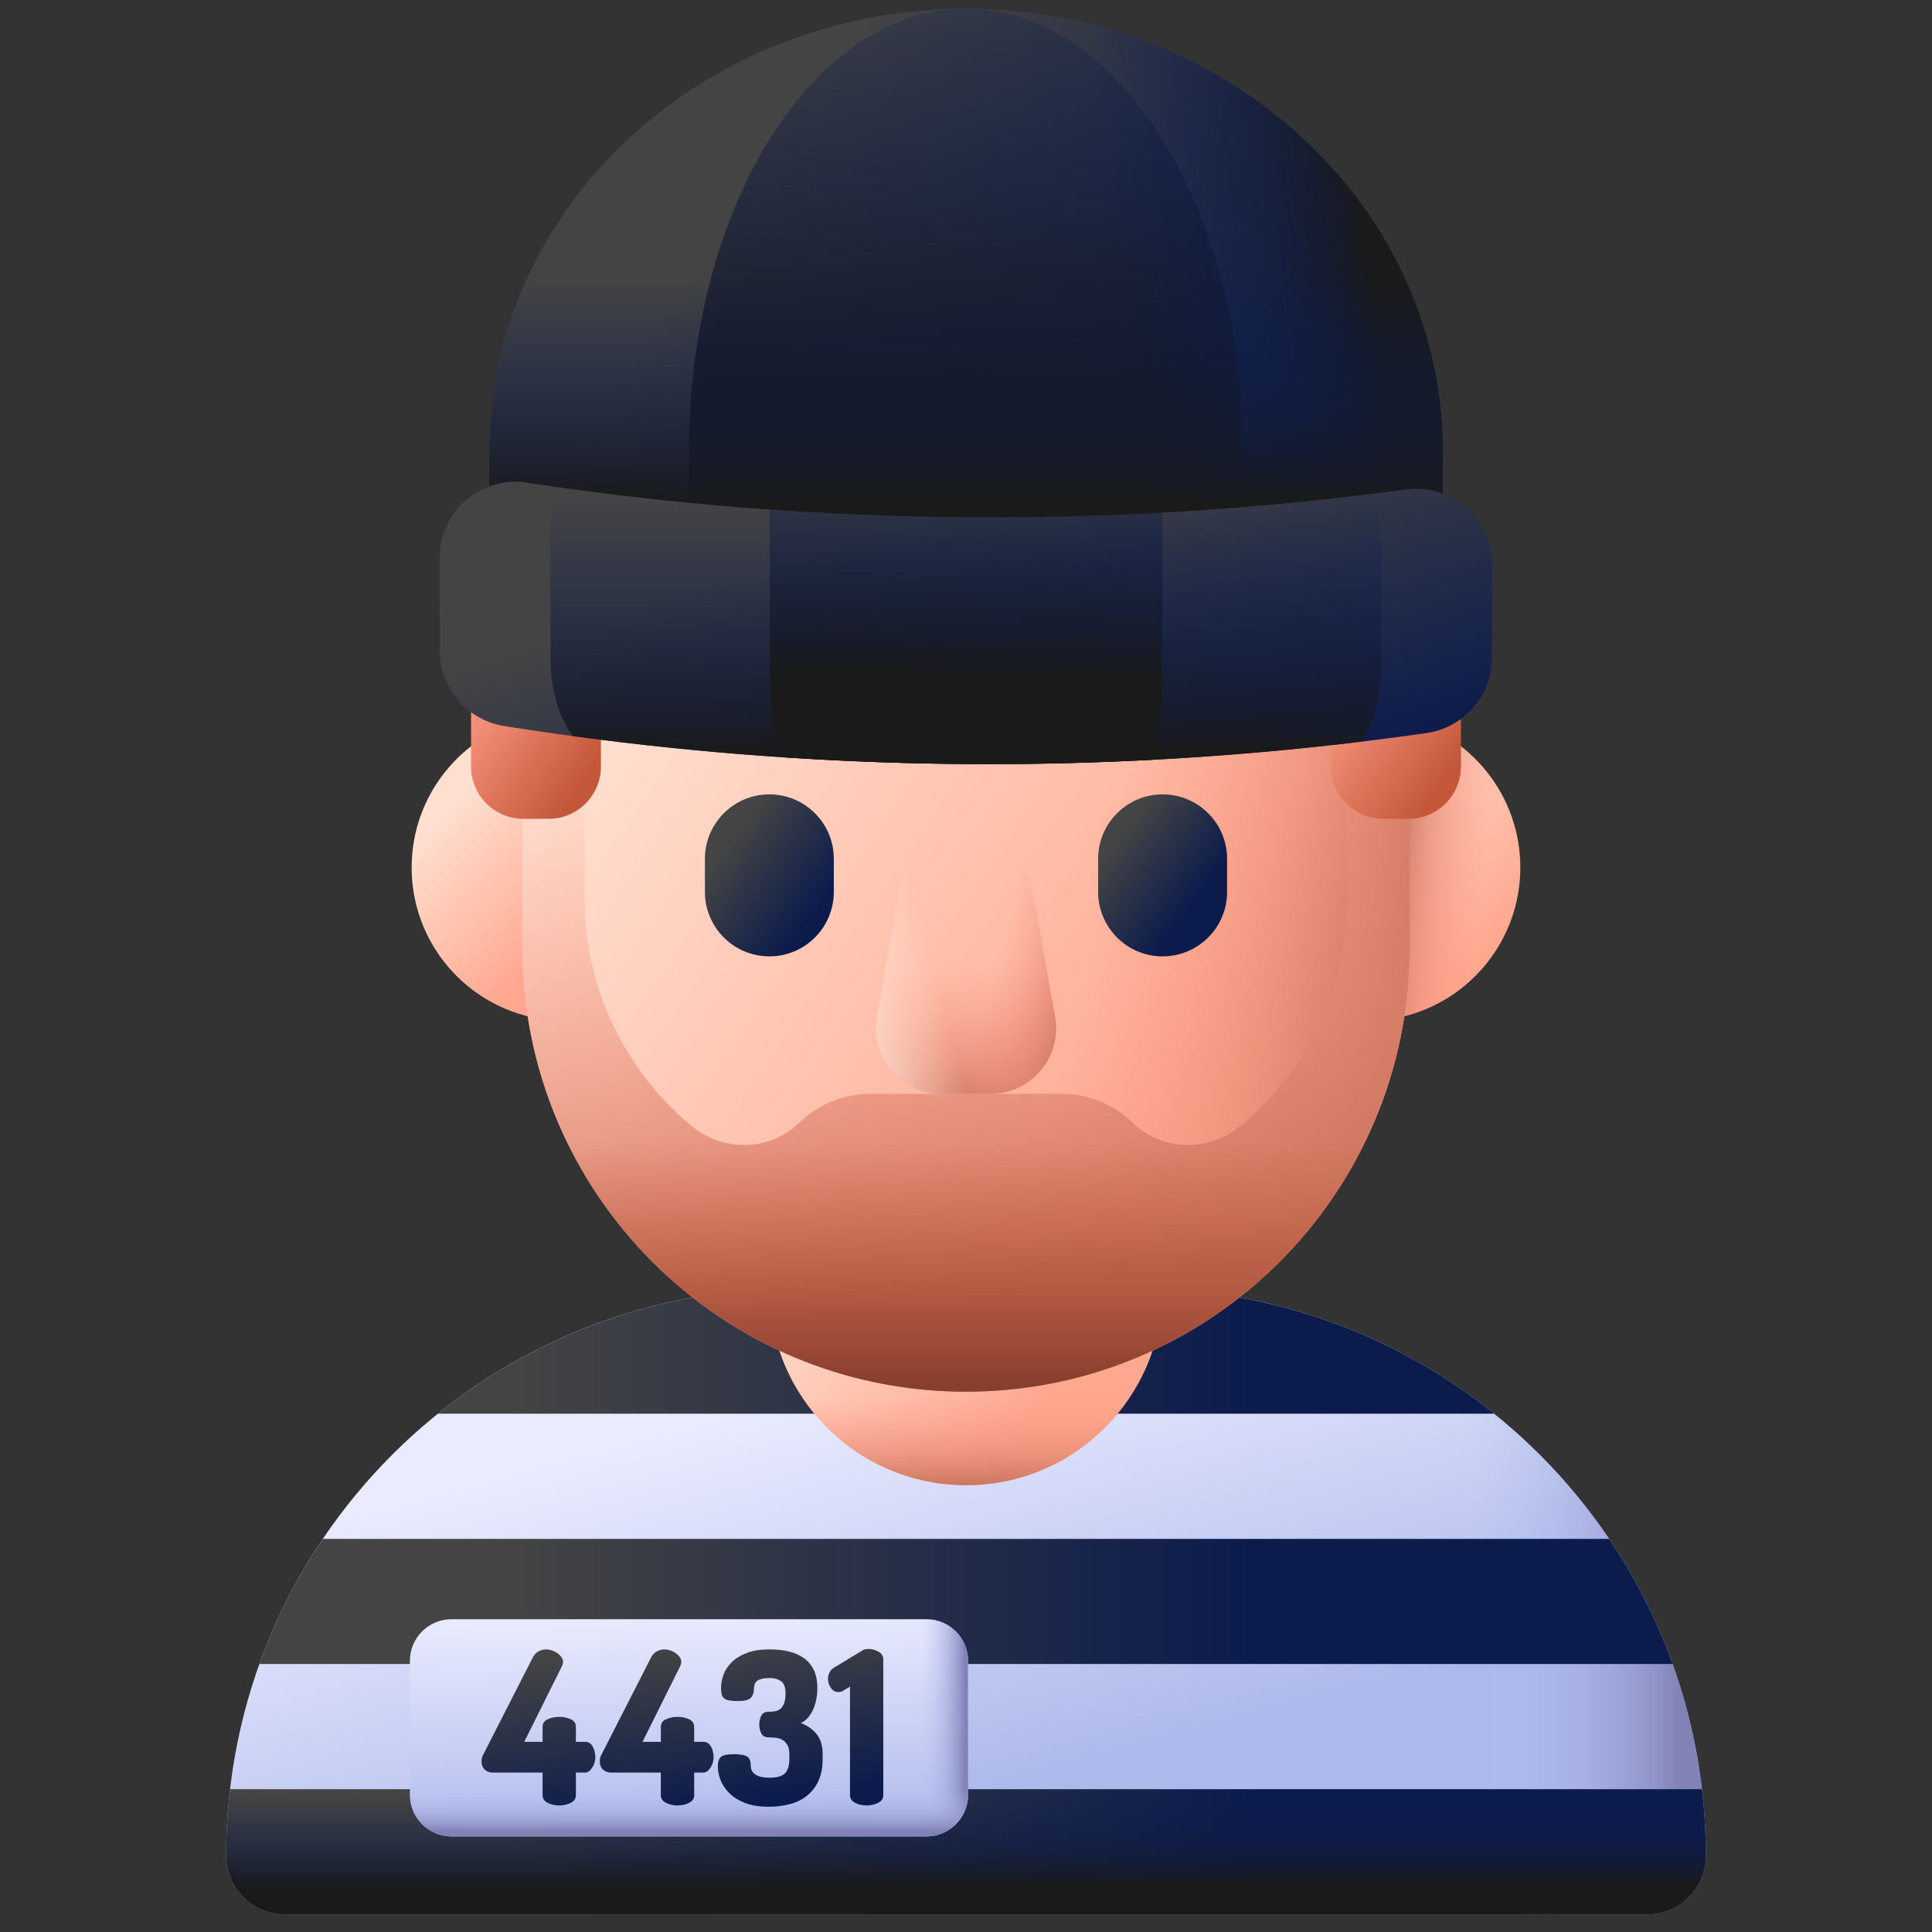<svg width="73" height="73" viewBox="0 0 73 73" fill="none" xmlns="http://www.w3.org/2000/svg">
<rect x="0" y="0" width="73" height="73" fill="#333333" stroke="none"/>
<g clip-path="url(#clip0_172_1274)">
<path d="M62.236 72.332H10.764C9.539 72.332 8.546 71.339 8.546 70.114C8.546 58.281 18.138 48.689 29.971 48.689H43.029C54.862 48.689 64.454 58.281 64.454 70.114C64.454 71.339 63.461 72.332 62.236 72.332Z" fill="url(#paint0_linear_172_1274)"/>
<path d="M48.643 49.433V72.332H62.236C62.847 72.332 63.403 72.084 63.804 71.682C64.206 71.281 64.454 70.726 64.454 70.114C64.454 60.223 57.751 51.899 48.643 49.433Z" fill="url(#paint1_linear_172_1274)"/>
<path d="M64.453 70.114C64.453 70.726 64.206 71.281 63.804 71.682C63.403 72.084 62.847 72.332 62.236 72.332H10.764C9.539 72.332 8.547 71.339 8.547 70.114C8.547 69.264 8.596 68.426 8.691 67.604H64.308C64.404 68.426 64.453 69.264 64.453 70.114Z" fill="url(#paint2_linear_172_1274)"/>
<path d="M8.547 70.114C8.547 71.339 9.539 72.332 10.764 72.332H62.236C62.847 72.332 63.403 72.084 63.804 71.682C64.206 71.281 64.453 70.726 64.453 70.114C64.453 67.222 63.88 64.465 62.842 61.949H10.159C9.121 64.466 8.547 67.222 8.547 70.114Z" fill="url(#paint3_linear_172_1274)"/>
<path d="M63.199 62.874H9.801C10.404 61.191 11.214 59.605 12.199 58.147H60.801C61.786 59.605 62.596 61.191 63.199 62.874Z" fill="url(#paint4_linear_172_1274)"/>
<path d="M56.456 53.417H16.544C20.217 50.46 24.887 48.69 29.971 48.69H43.029C48.113 48.69 52.783 50.46 56.456 53.417Z" fill="url(#paint5_linear_172_1274)"/>
<path d="M36.5 56.119C32.397 56.119 29.071 52.793 29.071 48.69V44.88C29.071 40.777 32.397 37.451 36.5 37.451C40.603 37.451 43.929 40.777 43.929 44.88V48.69C43.929 52.793 40.603 56.119 36.5 56.119Z" fill="url(#paint6_linear_172_1274)"/>
<path d="M29.292 50.494C30.098 53.725 33.019 56.119 36.5 56.119C39.981 56.119 42.902 53.725 43.708 50.494H29.292Z" fill="url(#paint7_linear_172_1274)"/>
<path d="M15.554 32.778C15.554 30.038 17.456 27.742 20.012 27.139C20.695 26.978 21.348 27.506 21.348 28.208V37.348C21.348 38.05 20.695 38.578 20.012 38.417C17.456 37.814 15.554 35.518 15.554 32.778Z" fill="url(#paint8_linear_172_1274)"/>
<path d="M57.445 32.778C57.445 30.038 55.543 27.742 52.987 27.139C52.304 26.978 51.651 27.506 51.651 28.208V37.348C51.651 38.05 52.304 38.578 52.987 38.417C55.543 37.814 57.445 35.518 57.445 32.778Z" fill="url(#paint9_linear_172_1274)"/>
<path d="M57.445 32.778C57.445 30.038 55.543 27.742 52.987 27.139C52.304 26.978 51.651 27.506 51.651 28.208V37.348C51.651 38.05 52.304 38.578 52.987 38.417C55.543 37.814 57.445 35.518 57.445 32.778Z" fill="url(#paint10_linear_172_1274)"/>
<path d="M36.5 52.584C27.244 52.584 19.741 45.08 19.741 35.825V27.23C19.741 17.974 27.244 10.471 36.5 10.471C45.756 10.471 53.259 17.974 53.259 27.23V35.825C53.259 45.081 45.756 52.584 36.5 52.584Z" fill="url(#paint11_linear_172_1274)"/>
<path d="M36.5 10.471V52.584C45.756 52.584 53.259 45.08 53.259 35.825V27.23C53.259 17.974 45.756 10.471 36.5 10.471Z" fill="url(#paint12_linear_172_1274)"/>
<path d="M50.629 28.476C50.813 29.281 50.91 30.119 50.91 30.978V33.949C50.91 37.406 49.338 40.495 46.873 42.543C45.681 43.532 43.914 43.503 42.804 42.425C42.105 41.747 41.153 41.329 40.103 41.329H32.897C31.847 41.329 30.895 41.747 30.196 42.425C29.086 43.503 27.319 43.532 26.128 42.543C23.662 40.495 22.09 37.406 22.09 33.949V30.978C22.09 30.119 22.187 29.281 22.371 28.476H19.74V35.825C19.74 45.08 27.244 52.584 36.5 52.584C41.128 52.584 45.317 50.708 48.35 47.674C51.384 44.642 53.26 40.452 53.26 35.825V28.476H50.629Z" fill="url(#paint13_linear_172_1274)"/>
<path d="M20.239 39.895C22.058 47.184 28.648 52.584 36.5 52.584C44.352 52.584 50.942 47.184 52.761 39.895H20.239Z" fill="url(#paint14_linear_172_1274)"/>
<path d="M29.071 36.136C27.726 36.136 26.635 35.045 26.635 33.7V32.451C26.635 31.106 27.726 30.015 29.071 30.015C30.416 30.015 31.506 31.106 31.506 32.451V33.7C31.506 35.045 30.416 36.136 29.071 36.136Z" fill="url(#paint15_linear_172_1274)"/>
<path d="M43.929 36.136C42.584 36.136 41.493 35.045 41.493 33.7V32.451C41.493 31.106 42.584 30.015 43.929 30.015C45.274 30.015 46.365 31.106 46.365 32.451V33.7C46.365 35.045 45.274 36.136 43.929 36.136Z" fill="url(#paint16_linear_172_1274)"/>
<path d="M37.426 41.33H35.574C34.031 41.33 32.863 39.935 33.133 38.416L34.003 33.525C34.114 32.902 34.655 32.449 35.288 32.449H37.712C38.345 32.449 38.886 32.902 38.997 33.525L39.867 38.416C40.137 39.935 38.969 41.33 37.426 41.33Z" fill="url(#paint17_linear_172_1274)"/>
<path d="M37.426 41.33H35.574C34.031 41.33 32.863 39.935 33.133 38.416L34.003 33.525C34.114 32.902 34.655 32.449 35.288 32.449H37.712C38.345 32.449 38.886 32.902 38.997 33.525L39.867 38.416C40.137 39.935 38.969 41.33 37.426 41.33Z" fill="url(#paint18_linear_172_1274)"/>
<path d="M35.574 41.33H37.426C38.969 41.33 40.137 39.935 39.867 38.416L38.997 33.525C38.886 32.902 38.345 32.449 37.712 32.449H35.288C34.655 32.449 34.114 32.902 34.003 33.525L33.133 38.416C32.863 39.935 34.031 41.33 35.574 41.33Z" fill="url(#paint19_linear_172_1274)"/>
<path d="M20.727 30.939H19.777C18.685 30.939 17.799 30.053 17.799 28.96V21.917H22.706V28.96C22.706 30.053 21.82 30.939 20.727 30.939Z" fill="url(#paint20_linear_172_1274)"/>
<path d="M53.223 30.939H52.273C51.18 30.939 50.294 30.053 50.294 28.96V21.917H55.201V28.96C55.201 30.053 54.315 30.939 53.223 30.939Z" fill="url(#paint21_linear_172_1274)"/>
<path d="M54.513 17.058V22.735C42.558 24.255 30.416 24.17 18.487 22.487V17.058C18.487 15.738 18.651 14.456 18.963 13.225C20.829 5.834 27.972 0.332 36.5 0.332C41.473 0.332 45.977 2.203 49.236 5.231C51.627 7.451 53.349 10.293 54.096 13.473C54.37 14.627 54.513 15.827 54.513 17.058Z" fill="url(#paint22_linear_172_1274)"/>
<path d="M46.968 17.058V22.735C40.02 24.255 32.965 24.17 26.032 22.487V17.058C26.032 15.738 26.127 14.456 26.309 13.225C27.393 5.834 31.544 0.332 36.5 0.332C39.39 0.332 42.007 2.203 43.901 5.231C45.291 7.451 46.291 10.293 46.725 13.473C46.885 14.627 46.968 15.827 46.968 17.058Z" fill="url(#paint23_linear_172_1274)"/>
<path d="M49.236 5.231C45.977 2.203 41.473 0.332 36.5 0.332C36.499 0.332 36.499 0.332 36.498 0.332V23.812C42.516 23.853 48.538 23.494 54.513 22.734V17.057C54.513 15.827 54.37 14.627 54.096 13.473C53.35 10.293 51.628 7.451 49.236 5.231Z" fill="url(#paint24_linear_172_1274)"/>
<path d="M18.963 13.226C18.651 14.456 18.487 15.738 18.487 17.058V22.487C30.416 24.17 42.558 24.255 54.513 22.735V17.058C54.513 15.827 54.37 14.627 54.096 13.473C53.642 11.54 52.826 9.733 51.719 8.113H21.277C20.219 9.663 19.427 11.386 18.963 13.226Z" fill="url(#paint25_linear_172_1274)"/>
<path d="M56.37 24.87C56.377 23.794 56.383 22.515 56.388 21.354C56.395 19.602 54.848 18.26 53.112 18.495C42.09 19.987 30.899 19.9 19.902 18.237C18.164 17.974 16.604 19.332 16.608 21.09C16.611 22.254 16.615 23.532 16.62 24.603C16.625 26.017 17.658 27.213 19.054 27.434C30.583 29.259 42.336 29.349 53.892 27.7C55.305 27.498 56.36 26.298 56.37 24.87Z" fill="url(#paint26_linear_172_1274)"/>
<path d="M51.432 28.023C51.895 27.341 52.184 26.357 52.189 25.269C52.195 23.87 52.2 22.208 52.203 20.7C52.205 19.942 52.07 19.243 51.84 18.659C41.636 19.927 31.3 19.844 21.119 18.414C20.912 18.978 20.792 19.642 20.793 20.357C20.795 21.869 20.798 23.53 20.802 24.922C20.805 26.081 21.131 27.127 21.648 27.814C31.523 29.151 41.538 29.221 51.432 28.023Z" fill="url(#paint27_linear_172_1274)"/>
<path d="M43.554 28.708C43.771 27.92 43.906 26.787 43.908 25.537C43.911 23.921 43.913 22.002 43.915 20.261C43.915 19.955 43.907 19.659 43.893 19.372C38.962 19.646 34.018 19.607 29.092 19.257C29.085 19.455 29.081 19.657 29.081 19.864C29.082 21.61 29.084 23.528 29.085 25.137C29.087 26.553 29.259 27.823 29.529 28.61C34.197 28.923 38.882 28.955 43.554 28.708Z" fill="url(#paint28_linear_172_1274)"/>
<path d="M35.005 69.389H17.06C16.192 69.389 15.487 68.685 15.487 67.817V62.755C15.487 61.887 16.192 61.182 17.06 61.182H35.005C35.873 61.182 36.578 61.887 36.578 62.755V67.817C36.578 68.685 35.873 69.389 35.005 69.389Z" fill="url(#paint29_linear_172_1274)"/>
<path d="M35.005 61.182H28.353V69.389H35.005C35.873 69.389 36.578 68.685 36.578 67.817V62.755C36.578 61.887 35.873 61.182 35.005 61.182Z" fill="url(#paint30_linear_172_1274)"/>
<path d="M15.487 64.504V67.817C15.487 68.685 16.192 69.389 17.06 69.389H35.005C35.873 69.389 36.578 68.685 36.578 67.817V64.504H15.487Z" fill="url(#paint31_linear_172_1274)"/>
<path d="M20.501 66.976H18.614C18.495 66.976 18.396 66.938 18.315 66.863C18.234 66.788 18.194 66.68 18.194 66.54C18.194 66.508 18.198 66.471 18.206 66.427C18.214 66.385 18.232 66.342 18.259 66.298L20.122 62.644C20.181 62.526 20.258 62.443 20.352 62.394C20.446 62.346 20.544 62.322 20.647 62.322C20.7 62.322 20.763 62.332 20.836 62.354C20.909 62.375 20.977 62.408 21.042 62.451C21.106 62.494 21.161 62.545 21.207 62.604C21.253 62.663 21.276 62.728 21.276 62.798C21.276 62.835 21.262 62.886 21.235 62.951L19.808 65.815H20.501V65.25C20.501 65.115 20.567 65.019 20.699 64.959C20.831 64.9 20.974 64.871 21.131 64.871C21.286 64.871 21.43 64.9 21.562 64.959C21.694 65.019 21.76 65.115 21.76 65.25V65.815H22.107C22.236 65.815 22.332 65.875 22.397 65.996C22.462 66.117 22.494 66.25 22.494 66.395C22.494 66.541 22.453 66.674 22.373 66.795C22.292 66.915 22.203 66.976 22.107 66.976H21.76V67.831C21.76 67.96 21.694 68.057 21.562 68.122C21.43 68.186 21.287 68.218 21.131 68.218C20.974 68.218 20.831 68.186 20.699 68.122C20.567 68.057 20.501 67.96 20.501 67.831V66.976H20.501Z" fill="url(#paint32_linear_172_1274)"/>
<path d="M24.97 66.976H23.082C22.964 66.976 22.865 66.938 22.784 66.863C22.703 66.788 22.663 66.68 22.663 66.54C22.663 66.508 22.667 66.471 22.675 66.427C22.683 66.385 22.701 66.342 22.727 66.298L24.591 62.644C24.65 62.526 24.727 62.443 24.821 62.394C24.915 62.346 25.013 62.322 25.115 62.322C25.169 62.322 25.232 62.332 25.305 62.354C25.377 62.375 25.446 62.408 25.511 62.451C25.575 62.494 25.63 62.545 25.676 62.604C25.721 62.663 25.744 62.728 25.744 62.798C25.744 62.835 25.731 62.886 25.704 62.951L24.276 65.815H24.97V65.25C24.97 65.115 25.036 65.019 25.168 64.959C25.299 64.9 25.443 64.871 25.599 64.871C25.755 64.871 25.899 64.9 26.031 64.959C26.162 65.019 26.228 65.115 26.228 65.25V65.815H26.575C26.704 65.815 26.801 65.875 26.866 65.996C26.93 66.117 26.963 66.25 26.963 66.395C26.963 66.541 26.922 66.674 26.842 66.795C26.761 66.915 26.672 66.976 26.575 66.976H26.229V67.831C26.229 67.96 26.163 68.057 26.031 68.122C25.899 68.186 25.755 68.218 25.599 68.218C25.443 68.218 25.299 68.186 25.168 68.122C25.036 68.057 24.97 67.96 24.97 67.831V66.976H24.97Z" fill="url(#paint33_linear_172_1274)"/>
<path d="M29.084 67.17C29.358 67.17 29.55 67.115 29.66 67.004C29.771 66.894 29.826 66.707 29.826 66.444V66.29C29.826 66.156 29.806 66.047 29.765 65.964C29.725 65.88 29.671 65.814 29.604 65.766C29.537 65.718 29.456 65.685 29.362 65.669C29.268 65.653 29.164 65.645 29.052 65.645C28.912 65.645 28.816 65.595 28.765 65.496C28.714 65.397 28.689 65.285 28.689 65.161C28.689 65.038 28.714 64.926 28.765 64.826C28.816 64.727 28.912 64.677 29.052 64.677C29.127 64.677 29.202 64.672 29.277 64.661C29.353 64.65 29.42 64.622 29.479 64.576C29.538 64.531 29.587 64.461 29.624 64.367C29.662 64.273 29.681 64.145 29.681 63.984C29.681 63.752 29.623 63.598 29.507 63.52C29.392 63.442 29.25 63.403 29.084 63.403C28.885 63.403 28.736 63.432 28.636 63.492C28.537 63.551 28.487 63.658 28.487 63.814C28.487 63.954 28.448 64.066 28.37 64.149C28.292 64.232 28.135 64.274 27.898 64.274C27.753 64.274 27.637 64.266 27.551 64.25C27.465 64.234 27.399 64.205 27.354 64.165C27.308 64.125 27.278 64.072 27.265 64.008C27.251 63.943 27.245 63.862 27.245 63.766C27.245 63.61 27.276 63.447 27.337 63.278C27.399 63.108 27.501 62.952 27.644 62.81C27.786 62.667 27.975 62.55 28.209 62.459C28.443 62.367 28.734 62.322 29.084 62.322C29.342 62.322 29.58 62.347 29.798 62.398C30.015 62.45 30.205 62.532 30.366 62.645C30.528 62.758 30.654 62.907 30.746 63.092C30.837 63.278 30.883 63.508 30.883 63.782C30.883 63.927 30.869 64.07 30.842 64.209C30.815 64.349 30.775 64.478 30.721 64.597C30.667 64.715 30.603 64.817 30.528 64.903C30.452 64.989 30.364 65.056 30.262 65.105C30.504 65.196 30.701 65.335 30.854 65.52C31.008 65.706 31.084 65.963 31.084 66.291V66.444C31.084 66.777 31.03 67.06 30.923 67.291C30.816 67.522 30.67 67.71 30.487 67.855C30.305 68.001 30.088 68.106 29.838 68.17C29.588 68.235 29.323 68.267 29.044 68.267C28.694 68.267 28.398 68.22 28.156 68.126C27.914 68.032 27.716 67.909 27.563 67.759C27.41 67.608 27.298 67.444 27.229 67.267C27.159 67.089 27.124 66.915 27.124 66.742C27.124 66.56 27.167 66.437 27.253 66.375C27.339 66.314 27.495 66.282 27.721 66.282C27.979 66.282 28.151 66.314 28.237 66.375C28.323 66.437 28.366 66.546 28.366 66.702C28.366 66.799 28.386 66.877 28.426 66.936C28.467 66.995 28.52 67.042 28.588 67.077C28.655 67.112 28.731 67.136 28.818 67.15C28.904 67.163 28.992 67.17 29.084 67.17Z" fill="url(#paint34_linear_172_1274)"/>
<path d="M32.117 63.725L31.883 63.87C31.818 63.914 31.751 63.935 31.681 63.935C31.563 63.935 31.468 63.883 31.395 63.778C31.322 63.673 31.286 63.559 31.286 63.435C31.286 63.349 31.305 63.268 31.343 63.193C31.38 63.117 31.439 63.056 31.52 63.007L32.585 62.362C32.644 62.324 32.722 62.305 32.819 62.305C32.948 62.305 33.073 62.34 33.194 62.41C33.315 62.48 33.375 62.577 33.375 62.7V67.831C33.375 67.96 33.309 68.057 33.178 68.121C33.046 68.186 32.902 68.218 32.746 68.218C32.59 68.218 32.446 68.186 32.315 68.121C32.183 68.057 32.117 67.96 32.117 67.831V63.725Z" fill="url(#paint35_linear_172_1274)"/>
</g>
<defs>
<linearGradient id="paint0_linear_172_1274" x1="32.093" y1="52.272" x2="36.303" y2="68.111" gradientUnits="userSpaceOnUse">
<stop stop-color="#EAEBFF"/>
<stop offset="1" stop-color="#ADB9EB"/>
</linearGradient>
<linearGradient id="paint1_linear_172_1274" x1="55.788" y1="60.882" x2="63.449" y2="60.882" gradientUnits="userSpaceOnUse">
<stop stop-color="#ADB9EB" stop-opacity="0"/>
<stop offset="0.259" stop-color="#AAB5E7" stop-opacity="0.259"/>
<stop offset="0.541" stop-color="#A0A7DA" stop-opacity="0.542"/>
<stop offset="0.834" stop-color="#8F92C6" stop-opacity="0.834"/>
<stop offset="1" stop-color="#8382B7"/>
</linearGradient>
<linearGradient id="paint2_linear_172_1274" x1="19.337" y1="69.968" x2="47.474" y2="69.968" gradientUnits="userSpaceOnUse">
<stop stop-color="#444444"/>
<stop offset="1" stop-color="#0B1B4C"/>
</linearGradient>
<linearGradient id="paint3_linear_172_1274" x1="36.5" y1="67.853" x2="36.5" y2="71.245" gradientUnits="userSpaceOnUse">
<stop stop-color="#0B1B4C" stop-opacity="0"/>
<stop offset="0.281" stop-color="#0C1B48" stop-opacity="0.281"/>
<stop offset="0.566" stop-color="#101B3C" stop-opacity="0.566"/>
<stop offset="0.853" stop-color="#161A28" stop-opacity="0.853"/>
<stop offset="1" stop-color="#1A1A1A"/>
</linearGradient>
<linearGradient id="paint4_linear_172_1274" x1="19.337" y1="60.511" x2="47.474" y2="60.511" gradientUnits="userSpaceOnUse">
<stop stop-color="#444444"/>
<stop offset="1" stop-color="#0B1B4C"/>
</linearGradient>
<linearGradient id="paint5_linear_172_1274" x1="19.337" y1="51.054" x2="47.474" y2="51.054" gradientUnits="userSpaceOnUse">
<stop stop-color="#444444"/>
<stop offset="1" stop-color="#0B1B4C"/>
</linearGradient>
<linearGradient id="paint6_linear_172_1274" x1="31.512" y1="43.432" x2="41.423" y2="50.094" gradientUnits="userSpaceOnUse">
<stop stop-color="#FFDFCF"/>
<stop offset="1" stop-color="#FFA78F"/>
</linearGradient>
<linearGradient id="paint7_linear_172_1274" x1="36.5" y1="52.775" x2="36.5" y2="56.3" gradientUnits="userSpaceOnUse">
<stop stop-color="#F89580" stop-opacity="0"/>
<stop offset="0.262" stop-color="#F3917C" stop-opacity="0.263"/>
<stop offset="0.581" stop-color="#E48671" stop-opacity="0.583"/>
<stop offset="0.928" stop-color="#CB755E" stop-opacity="0.931"/>
<stop offset="0.997" stop-color="#C5715A"/>
</linearGradient>
<linearGradient id="paint8_linear_172_1274" x1="17.259" y1="30.273" x2="21.919" y2="34.933" gradientUnits="userSpaceOnUse">
<stop stop-color="#FFDFCF"/>
<stop offset="1" stop-color="#FFA78F"/>
</linearGradient>
<linearGradient id="paint9_linear_172_1274" x1="49.845" y1="29.388" x2="56.366" y2="35.909" gradientUnits="userSpaceOnUse">
<stop stop-color="#FFDFCF"/>
<stop offset="1" stop-color="#FFA78F"/>
</linearGradient>
<linearGradient id="paint10_linear_172_1274" x1="56.134" y1="33.17" x2="52.471" y2="32.747" gradientUnits="userSpaceOnUse">
<stop stop-color="#F89580" stop-opacity="0"/>
<stop offset="0.262" stop-color="#F3917C" stop-opacity="0.263"/>
<stop offset="0.581" stop-color="#E48671" stop-opacity="0.583"/>
<stop offset="0.928" stop-color="#CB755E" stop-opacity="0.931"/>
<stop offset="0.997" stop-color="#C5715A"/>
</linearGradient>
<linearGradient id="paint11_linear_172_1274" x1="25.249" y1="23.963" x2="47.605" y2="38.993" gradientUnits="userSpaceOnUse">
<stop stop-color="#FFDFCF"/>
<stop offset="1" stop-color="#FFA78F"/>
</linearGradient>
<linearGradient id="paint12_linear_172_1274" x1="41.85" y1="32.421" x2="53.346" y2="34.693" gradientUnits="userSpaceOnUse">
<stop stop-color="#F89580" stop-opacity="0"/>
<stop offset="0.262" stop-color="#F3917C" stop-opacity="0.263"/>
<stop offset="0.581" stop-color="#E48671" stop-opacity="0.583"/>
<stop offset="0.928" stop-color="#CB755E" stop-opacity="0.931"/>
<stop offset="0.997" stop-color="#C5715A"/>
</linearGradient>
<linearGradient id="paint13_linear_172_1274" x1="35.832" y1="27.147" x2="38.442" y2="48.711" gradientUnits="userSpaceOnUse">
<stop stop-color="#F89580" stop-opacity="0"/>
<stop offset="0.262" stop-color="#F3917C" stop-opacity="0.263"/>
<stop offset="0.581" stop-color="#E48671" stop-opacity="0.583"/>
<stop offset="0.928" stop-color="#CB755E" stop-opacity="0.931"/>
<stop offset="0.997" stop-color="#C5715A"/>
</linearGradient>
<linearGradient id="paint14_linear_172_1274" x1="36.5" y1="43.191" x2="36.5" y2="52.104" gradientUnits="userSpaceOnUse">
<stop stop-color="#C4573A" stop-opacity="0"/>
<stop offset="0.235" stop-color="#BE5539" stop-opacity="0.235"/>
<stop offset="0.539" stop-color="#AE4E35" stop-opacity="0.539"/>
<stop offset="0.879" stop-color="#934330" stop-opacity="0.879"/>
<stop offset="1" stop-color="#883F2E"/>
</linearGradient>
<linearGradient id="paint15_linear_172_1274" x1="27.482" y1="31.906" x2="30.864" y2="34.396" gradientUnits="userSpaceOnUse">
<stop stop-color="#444444"/>
<stop offset="1" stop-color="#0B1B4C"/>
</linearGradient>
<linearGradient id="paint16_linear_172_1274" x1="42.176" y1="31.761" x2="45.182" y2="34.015" gradientUnits="userSpaceOnUse">
<stop stop-color="#444444"/>
<stop offset="1" stop-color="#0B1B4C"/>
</linearGradient>
<linearGradient id="paint17_linear_172_1274" x1="36.5" y1="36.42" x2="36.5" y2="42.245" gradientUnits="userSpaceOnUse">
<stop stop-color="#F89580" stop-opacity="0"/>
<stop offset="0.262" stop-color="#F1907B" stop-opacity="0.262"/>
<stop offset="0.636" stop-color="#DE826C" stop-opacity="0.638"/>
<stop offset="0.997" stop-color="#C5715A"/>
</linearGradient>
<linearGradient id="paint18_linear_172_1274" x1="37.505" y1="37.116" x2="40.942" y2="37.952" gradientUnits="userSpaceOnUse">
<stop stop-color="#F89580" stop-opacity="0"/>
<stop offset="0.262" stop-color="#F1907B" stop-opacity="0.262"/>
<stop offset="0.636" stop-color="#DE826C" stop-opacity="0.638"/>
<stop offset="0.997" stop-color="#C5715A"/>
</linearGradient>
<linearGradient id="paint19_linear_172_1274" x1="35.495" y1="37.116" x2="32.058" y2="37.952" gradientUnits="userSpaceOnUse">
<stop stop-color="#FFDDCD" stop-opacity="0"/>
<stop offset="0.997" stop-color="#FFDDCD"/>
</linearGradient>
<linearGradient id="paint20_linear_172_1274" x1="18.955" y1="25.085" x2="23.159" y2="27.932" gradientUnits="userSpaceOnUse">
<stop stop-color="#F89580"/>
<stop offset="1" stop-color="#C4573A"/>
</linearGradient>
<linearGradient id="paint21_linear_172_1274" x1="51.45" y1="25.085" x2="55.654" y2="27.932" gradientUnits="userSpaceOnUse">
<stop stop-color="#F89580"/>
<stop offset="1" stop-color="#C4573A"/>
</linearGradient>
<linearGradient id="paint22_linear_172_1274" x1="26.93" y1="9.068" x2="47.782" y2="23.086" gradientUnits="userSpaceOnUse">
<stop stop-color="#444444"/>
<stop offset="1" stop-color="#0B1B4C"/>
</linearGradient>
<linearGradient id="paint23_linear_172_1274" x1="36.5" y1="-3.509" x2="36.5" y2="15.137" gradientUnits="userSpaceOnUse">
<stop stop-color="#0B1B4C" stop-opacity="0"/>
<stop offset="0.281" stop-color="#0C1B48" stop-opacity="0.281"/>
<stop offset="0.566" stop-color="#101B3C" stop-opacity="0.566"/>
<stop offset="0.853" stop-color="#161A28" stop-opacity="0.853"/>
<stop offset="1" stop-color="#1A1A1A"/>
</linearGradient>
<linearGradient id="paint24_linear_172_1274" x1="42.762" y1="11.954" x2="51.918" y2="10.55" gradientUnits="userSpaceOnUse">
<stop stop-color="#0B1B4C" stop-opacity="0"/>
<stop offset="0.281" stop-color="#0C1B48" stop-opacity="0.281"/>
<stop offset="0.566" stop-color="#101B3C" stop-opacity="0.566"/>
<stop offset="0.853" stop-color="#161A28" stop-opacity="0.853"/>
<stop offset="1" stop-color="#1A1A1A"/>
</linearGradient>
<linearGradient id="paint25_linear_172_1274" x1="36.5" y1="10.511" x2="36.5" y2="18.932" gradientUnits="userSpaceOnUse">
<stop stop-color="#0B1B4C" stop-opacity="0"/>
<stop offset="0.281" stop-color="#0C1B48" stop-opacity="0.281"/>
<stop offset="0.566" stop-color="#101B3C" stop-opacity="0.566"/>
<stop offset="0.853" stop-color="#161A28" stop-opacity="0.853"/>
<stop offset="1" stop-color="#1A1A1A"/>
</linearGradient>
<linearGradient id="paint26_linear_172_1274" x1="35.294" y1="19.298" x2="39.653" y2="32.517" gradientUnits="userSpaceOnUse">
<stop stop-color="#444444"/>
<stop offset="1" stop-color="#0B1B4C"/>
</linearGradient>
<linearGradient id="paint27_linear_172_1274" x1="36.498" y1="18.664" x2="36.498" y2="28.445" gradientUnits="userSpaceOnUse">
<stop stop-color="#0B1B4C" stop-opacity="0"/>
<stop offset="0.281" stop-color="#0C1B48" stop-opacity="0.281"/>
<stop offset="0.566" stop-color="#101B3C" stop-opacity="0.566"/>
<stop offset="0.853" stop-color="#161A28" stop-opacity="0.853"/>
<stop offset="1" stop-color="#1A1A1A"/>
</linearGradient>
<linearGradient id="paint28_linear_172_1274" x1="36.59" y1="15.402" x2="36.456" y2="25.627" gradientUnits="userSpaceOnUse">
<stop stop-color="#0B1B4C" stop-opacity="0"/>
<stop offset="0.281" stop-color="#0C1B48" stop-opacity="0.281"/>
<stop offset="0.566" stop-color="#101B3C" stop-opacity="0.566"/>
<stop offset="0.853" stop-color="#161A28" stop-opacity="0.853"/>
<stop offset="1" stop-color="#1A1A1A"/>
</linearGradient>
<linearGradient id="paint29_linear_172_1274" x1="25.909" y1="60.931" x2="26.156" y2="69.641" gradientUnits="userSpaceOnUse">
<stop stop-color="#EAEBFF"/>
<stop offset="1" stop-color="#ADB9EB"/>
</linearGradient>
<linearGradient id="paint30_linear_172_1274" x1="34.842" y1="65.286" x2="36.464" y2="65.286" gradientUnits="userSpaceOnUse">
<stop stop-color="#ADB9EB" stop-opacity="0"/>
<stop offset="0.259" stop-color="#AAB5E7" stop-opacity="0.259"/>
<stop offset="0.541" stop-color="#A0A7DA" stop-opacity="0.542"/>
<stop offset="0.834" stop-color="#8F92C6" stop-opacity="0.834"/>
<stop offset="1" stop-color="#8382B7"/>
</linearGradient>
<linearGradient id="paint31_linear_172_1274" x1="26.032" y1="67.61" x2="26.032" y2="69.195" gradientUnits="userSpaceOnUse">
<stop stop-color="#ADB9EB" stop-opacity="0"/>
<stop offset="0.259" stop-color="#AAB5E7" stop-opacity="0.259"/>
<stop offset="0.541" stop-color="#A0A7DA" stop-opacity="0.542"/>
<stop offset="0.834" stop-color="#8F92C6" stop-opacity="0.834"/>
<stop offset="1" stop-color="#8382B7"/>
</linearGradient>
<linearGradient id="paint32_linear_172_1274" x1="19.848" y1="62.775" x2="20.695" y2="69.07" gradientUnits="userSpaceOnUse">
<stop stop-color="#444444"/>
<stop offset="1" stop-color="#0B1B4C"/>
</linearGradient>
<linearGradient id="paint33_linear_172_1274" x1="24.237" y1="62.184" x2="25.085" y2="68.479" gradientUnits="userSpaceOnUse">
<stop stop-color="#444444"/>
<stop offset="1" stop-color="#0B1B4C"/>
</linearGradient>
<linearGradient id="paint34_linear_172_1274" x1="28.515" y1="61.608" x2="29.363" y2="67.903" gradientUnits="userSpaceOnUse">
<stop stop-color="#444444"/>
<stop offset="1" stop-color="#0B1B4C"/>
</linearGradient>
<linearGradient id="paint35_linear_172_1274" x1="32.069" y1="61.13" x2="32.916" y2="67.425" gradientUnits="userSpaceOnUse">
<stop stop-color="#444444"/>
<stop offset="1" stop-color="#0B1B4C"/>
</linearGradient>
<clipPath id="clip0_172_1274">
<rect width="72" height="72" fill="white" transform="translate(0.5 0.332)"/>
</clipPath>
</defs>
</svg>
